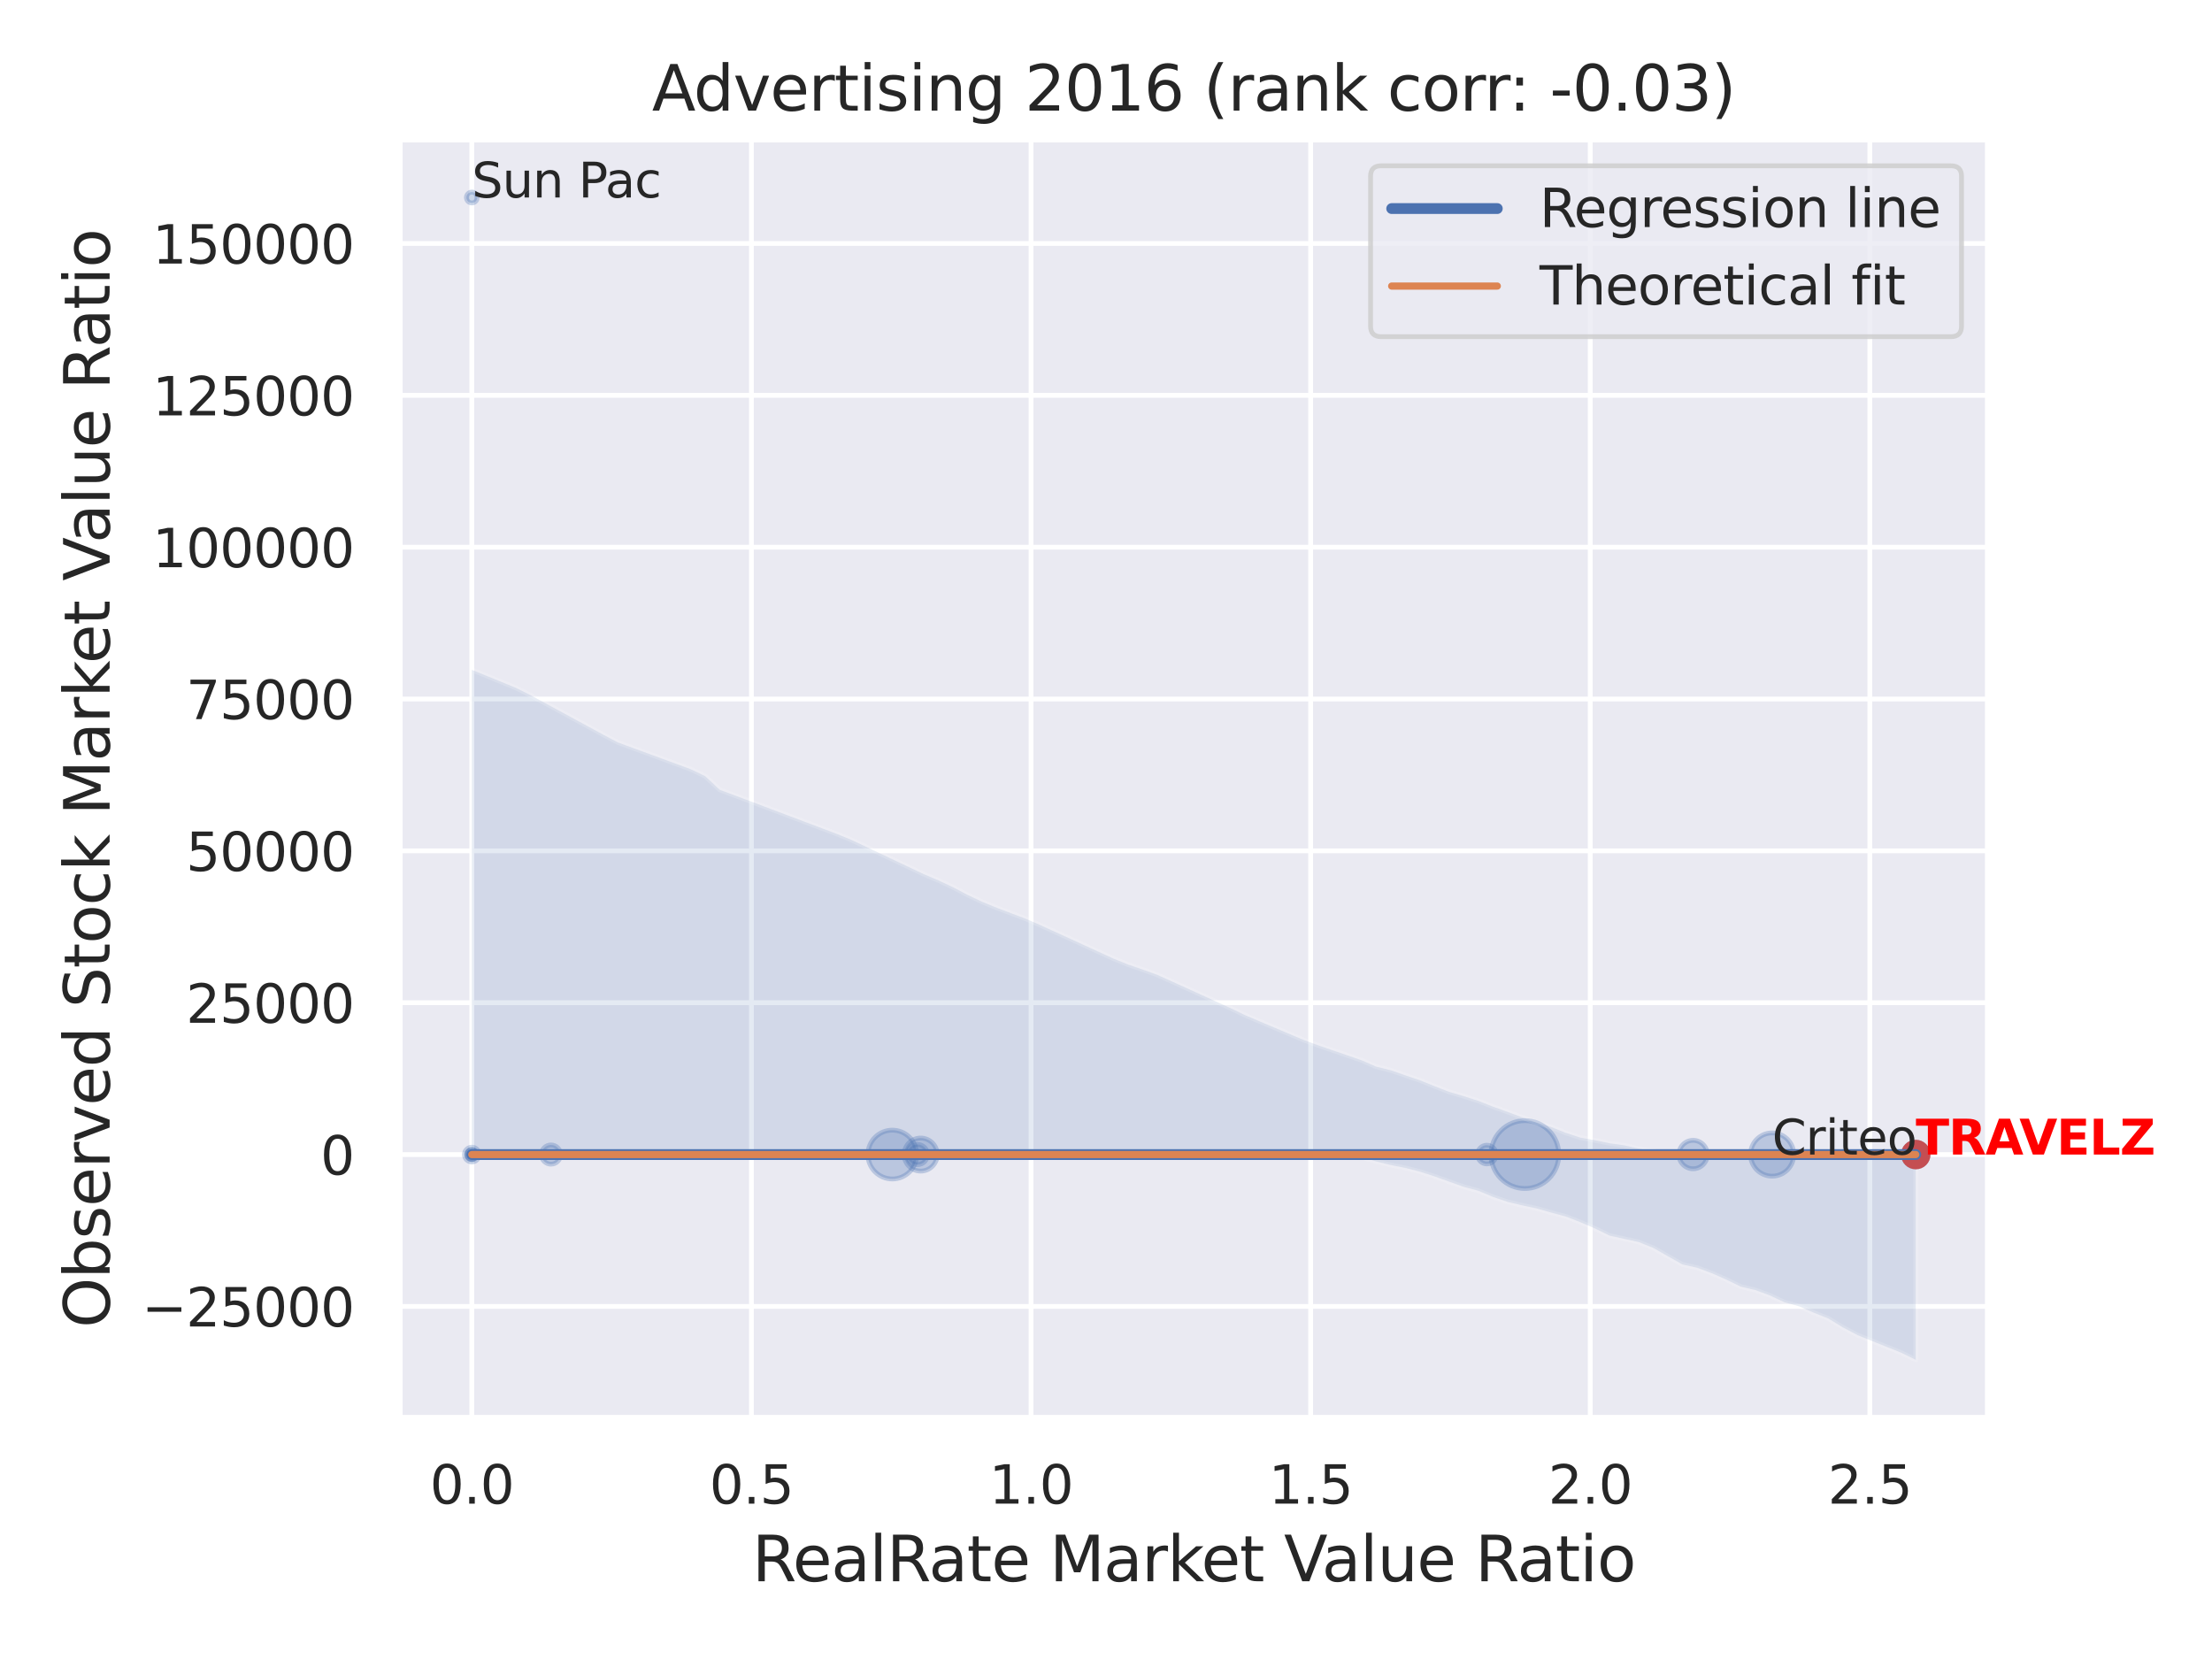 <?xml version="1.0" encoding="utf-8" standalone="no"?>
<!DOCTYPE svg PUBLIC "-//W3C//DTD SVG 1.1//EN"
  "http://www.w3.org/Graphics/SVG/1.1/DTD/svg11.dtd">
<svg xmlns:xlink="http://www.w3.org/1999/xlink" width="460.8pt" height="345.6pt" viewBox="0 0 460.8 345.6" xmlns="http://www.w3.org/2000/svg" version="1.1">
 <defs>
  <style type="text/css">*{stroke-linejoin: round; stroke-linecap: butt}</style>
 </defs>
 <g id="figure_1">
  <g id="patch_1">
   <path d="M 0 345.6 
L 460.8 345.6 
L 460.8 0 
L 0 0 
z
" style="fill: #ffffff"/>
  </g>
  <g id="axes_1">
   <g id="patch_2">
    <path d="M 83.25 295.38 
L 414.123 295.38 
L 414.123 29.04 
L 83.25 29.04 
z
" style="fill: #eaeaf2"/>
   </g>
   <g id="matplotlib.axis_1">
    <g id="xtick_1">
     <g id="line2d_1">
      <path d="M 98.29 295.38 
L 98.29 29.04 
" clip-path="url(#p4f8b3fc725)" style="fill: none; stroke: #ffffff; stroke-linecap: round"/>
     </g>
     <g id="text_1">
      <!-- 0.0 -->
      <g style="fill: #262626" transform="translate(89.543 313.238) scale(0.11 -0.11)">
       <defs>
        <path id="DejaVuSans-30" d="M 2034 4250 
Q 1547 4250 1301 3770 
Q 1056 3291 1056 2328 
Q 1056 1369 1301 889 
Q 1547 409 2034 409 
Q 2525 409 2770 889 
Q 3016 1369 3016 2328 
Q 3016 3291 2770 3770 
Q 2525 4250 2034 4250 
z
M 2034 4750 
Q 2819 4750 3233 4129 
Q 3647 3509 3647 2328 
Q 3647 1150 3233 529 
Q 2819 -91 2034 -91 
Q 1250 -91 836 529 
Q 422 1150 422 2328 
Q 422 3509 836 4129 
Q 1250 4750 2034 4750 
z
" transform="scale(0.016)"/>
        <path id="DejaVuSans-2e" d="M 684 794 
L 1344 794 
L 1344 0 
L 684 0 
L 684 794 
z
" transform="scale(0.016)"/>
       </defs>
       <use xlink:href="#DejaVuSans-30"/>
       <use xlink:href="#DejaVuSans-2e" x="63.623"/>
       <use xlink:href="#DejaVuSans-30" x="95.41"/>
      </g>
     </g>
    </g>
    <g id="xtick_2">
     <g id="line2d_2">
      <path d="M 156.536 295.38 
L 156.536 29.04 
" clip-path="url(#p4f8b3fc725)" style="fill: none; stroke: #ffffff; stroke-linecap: round"/>
     </g>
     <g id="text_2">
      <!-- 0.5 -->
      <g style="fill: #262626" transform="translate(147.789 313.238) scale(0.11 -0.11)">
       <defs>
        <path id="DejaVuSans-35" d="M 691 4666 
L 3169 4666 
L 3169 4134 
L 1269 4134 
L 1269 2991 
Q 1406 3038 1543 3061 
Q 1681 3084 1819 3084 
Q 2600 3084 3056 2656 
Q 3513 2228 3513 1497 
Q 3513 744 3044 326 
Q 2575 -91 1722 -91 
Q 1428 -91 1123 -41 
Q 819 9 494 109 
L 494 744 
Q 775 591 1075 516 
Q 1375 441 1709 441 
Q 2250 441 2565 725 
Q 2881 1009 2881 1497 
Q 2881 1984 2565 2268 
Q 2250 2553 1709 2553 
Q 1456 2553 1204 2497 
Q 953 2441 691 2322 
L 691 4666 
z
" transform="scale(0.016)"/>
       </defs>
       <use xlink:href="#DejaVuSans-30"/>
       <use xlink:href="#DejaVuSans-2e" x="63.623"/>
       <use xlink:href="#DejaVuSans-35" x="95.41"/>
      </g>
     </g>
    </g>
    <g id="xtick_3">
     <g id="line2d_3">
      <path d="M 214.782 295.38 
L 214.782 29.04 
" clip-path="url(#p4f8b3fc725)" style="fill: none; stroke: #ffffff; stroke-linecap: round"/>
     </g>
     <g id="text_3">
      <!-- 1.0 -->
      <g style="fill: #262626" transform="translate(206.035 313.238) scale(0.11 -0.11)">
       <defs>
        <path id="DejaVuSans-31" d="M 794 531 
L 1825 531 
L 1825 4091 
L 703 3866 
L 703 4441 
L 1819 4666 
L 2450 4666 
L 2450 531 
L 3481 531 
L 3481 0 
L 794 0 
L 794 531 
z
" transform="scale(0.016)"/>
       </defs>
       <use xlink:href="#DejaVuSans-31"/>
       <use xlink:href="#DejaVuSans-2e" x="63.623"/>
       <use xlink:href="#DejaVuSans-30" x="95.41"/>
      </g>
     </g>
    </g>
    <g id="xtick_4">
     <g id="line2d_4">
      <path d="M 273.028 295.38 
L 273.028 29.04 
" clip-path="url(#p4f8b3fc725)" style="fill: none; stroke: #ffffff; stroke-linecap: round"/>
     </g>
     <g id="text_4">
      <!-- 1.5 -->
      <g style="fill: #262626" transform="translate(264.281 313.238) scale(0.11 -0.11)">
       <use xlink:href="#DejaVuSans-31"/>
       <use xlink:href="#DejaVuSans-2e" x="63.623"/>
       <use xlink:href="#DejaVuSans-35" x="95.41"/>
      </g>
     </g>
    </g>
    <g id="xtick_5">
     <g id="line2d_5">
      <path d="M 331.273 295.38 
L 331.273 29.04 
" clip-path="url(#p4f8b3fc725)" style="fill: none; stroke: #ffffff; stroke-linecap: round"/>
     </g>
     <g id="text_5">
      <!-- 2.0 -->
      <g style="fill: #262626" transform="translate(322.527 313.238) scale(0.11 -0.11)">
       <defs>
        <path id="DejaVuSans-32" d="M 1228 531 
L 3431 531 
L 3431 0 
L 469 0 
L 469 531 
Q 828 903 1448 1529 
Q 2069 2156 2228 2338 
Q 2531 2678 2651 2914 
Q 2772 3150 2772 3378 
Q 2772 3750 2511 3984 
Q 2250 4219 1831 4219 
Q 1534 4219 1204 4116 
Q 875 4013 500 3803 
L 500 4441 
Q 881 4594 1212 4672 
Q 1544 4750 1819 4750 
Q 2544 4750 2975 4387 
Q 3406 4025 3406 3419 
Q 3406 3131 3298 2873 
Q 3191 2616 2906 2266 
Q 2828 2175 2409 1742 
Q 1991 1309 1228 531 
z
" transform="scale(0.016)"/>
       </defs>
       <use xlink:href="#DejaVuSans-32"/>
       <use xlink:href="#DejaVuSans-2e" x="63.623"/>
       <use xlink:href="#DejaVuSans-30" x="95.41"/>
      </g>
     </g>
    </g>
    <g id="xtick_6">
     <g id="line2d_6">
      <path d="M 389.519 295.38 
L 389.519 29.04 
" clip-path="url(#p4f8b3fc725)" style="fill: none; stroke: #ffffff; stroke-linecap: round"/>
     </g>
     <g id="text_6">
      <!-- 2.5 -->
      <g style="fill: #262626" transform="translate(380.773 313.238) scale(0.11 -0.11)">
       <use xlink:href="#DejaVuSans-32"/>
       <use xlink:href="#DejaVuSans-2e" x="63.623"/>
       <use xlink:href="#DejaVuSans-35" x="95.41"/>
      </g>
     </g>
    </g>
    <g id="text_7">
     <!-- RealRate Market Value Ratio -->
     <g style="fill: #262626" transform="translate(156.7 329.404) scale(0.13 -0.13)">
      <defs>
       <path id="DejaVuSans-52" d="M 2841 2188 
Q 3044 2119 3236 1894 
Q 3428 1669 3622 1275 
L 4263 0 
L 3584 0 
L 2988 1197 
Q 2756 1666 2539 1819 
Q 2322 1972 1947 1972 
L 1259 1972 
L 1259 0 
L 628 0 
L 628 4666 
L 2053 4666 
Q 2853 4666 3247 4331 
Q 3641 3997 3641 3322 
Q 3641 2881 3436 2590 
Q 3231 2300 2841 2188 
z
M 1259 4147 
L 1259 2491 
L 2053 2491 
Q 2509 2491 2742 2702 
Q 2975 2913 2975 3322 
Q 2975 3731 2742 3939 
Q 2509 4147 2053 4147 
L 1259 4147 
z
" transform="scale(0.016)"/>
       <path id="DejaVuSans-65" d="M 3597 1894 
L 3597 1613 
L 953 1613 
Q 991 1019 1311 708 
Q 1631 397 2203 397 
Q 2534 397 2845 478 
Q 3156 559 3463 722 
L 3463 178 
Q 3153 47 2828 -22 
Q 2503 -91 2169 -91 
Q 1331 -91 842 396 
Q 353 884 353 1716 
Q 353 2575 817 3079 
Q 1281 3584 2069 3584 
Q 2775 3584 3186 3129 
Q 3597 2675 3597 1894 
z
M 3022 2063 
Q 3016 2534 2758 2815 
Q 2500 3097 2075 3097 
Q 1594 3097 1305 2825 
Q 1016 2553 972 2059 
L 3022 2063 
z
" transform="scale(0.016)"/>
       <path id="DejaVuSans-61" d="M 2194 1759 
Q 1497 1759 1228 1600 
Q 959 1441 959 1056 
Q 959 750 1161 570 
Q 1363 391 1709 391 
Q 2188 391 2477 730 
Q 2766 1069 2766 1631 
L 2766 1759 
L 2194 1759 
z
M 3341 1997 
L 3341 0 
L 2766 0 
L 2766 531 
Q 2569 213 2275 61 
Q 1981 -91 1556 -91 
Q 1019 -91 701 211 
Q 384 513 384 1019 
Q 384 1609 779 1909 
Q 1175 2209 1959 2209 
L 2766 2209 
L 2766 2266 
Q 2766 2663 2505 2880 
Q 2244 3097 1772 3097 
Q 1472 3097 1187 3025 
Q 903 2953 641 2809 
L 641 3341 
Q 956 3463 1253 3523 
Q 1550 3584 1831 3584 
Q 2591 3584 2966 3190 
Q 3341 2797 3341 1997 
z
" transform="scale(0.016)"/>
       <path id="DejaVuSans-6c" d="M 603 4863 
L 1178 4863 
L 1178 0 
L 603 0 
L 603 4863 
z
" transform="scale(0.016)"/>
       <path id="DejaVuSans-74" d="M 1172 4494 
L 1172 3500 
L 2356 3500 
L 2356 3053 
L 1172 3053 
L 1172 1153 
Q 1172 725 1289 603 
Q 1406 481 1766 481 
L 2356 481 
L 2356 0 
L 1766 0 
Q 1100 0 847 248 
Q 594 497 594 1153 
L 594 3053 
L 172 3053 
L 172 3500 
L 594 3500 
L 594 4494 
L 1172 4494 
z
" transform="scale(0.016)"/>
       <path id="DejaVuSans-20" transform="scale(0.016)"/>
       <path id="DejaVuSans-4d" d="M 628 4666 
L 1569 4666 
L 2759 1491 
L 3956 4666 
L 4897 4666 
L 4897 0 
L 4281 0 
L 4281 4097 
L 3078 897 
L 2444 897 
L 1241 4097 
L 1241 0 
L 628 0 
L 628 4666 
z
" transform="scale(0.016)"/>
       <path id="DejaVuSans-72" d="M 2631 2963 
Q 2534 3019 2420 3045 
Q 2306 3072 2169 3072 
Q 1681 3072 1420 2755 
Q 1159 2438 1159 1844 
L 1159 0 
L 581 0 
L 581 3500 
L 1159 3500 
L 1159 2956 
Q 1341 3275 1631 3429 
Q 1922 3584 2338 3584 
Q 2397 3584 2469 3576 
Q 2541 3569 2628 3553 
L 2631 2963 
z
" transform="scale(0.016)"/>
       <path id="DejaVuSans-6b" d="M 581 4863 
L 1159 4863 
L 1159 1991 
L 2875 3500 
L 3609 3500 
L 1753 1863 
L 3688 0 
L 2938 0 
L 1159 1709 
L 1159 0 
L 581 0 
L 581 4863 
z
" transform="scale(0.016)"/>
       <path id="DejaVuSans-56" d="M 1831 0 
L 50 4666 
L 709 4666 
L 2188 738 
L 3669 4666 
L 4325 4666 
L 2547 0 
L 1831 0 
z
" transform="scale(0.016)"/>
       <path id="DejaVuSans-75" d="M 544 1381 
L 544 3500 
L 1119 3500 
L 1119 1403 
Q 1119 906 1312 657 
Q 1506 409 1894 409 
Q 2359 409 2629 706 
Q 2900 1003 2900 1516 
L 2900 3500 
L 3475 3500 
L 3475 0 
L 2900 0 
L 2900 538 
Q 2691 219 2414 64 
Q 2138 -91 1772 -91 
Q 1169 -91 856 284 
Q 544 659 544 1381 
z
M 1991 3584 
L 1991 3584 
z
" transform="scale(0.016)"/>
       <path id="DejaVuSans-69" d="M 603 3500 
L 1178 3500 
L 1178 0 
L 603 0 
L 603 3500 
z
M 603 4863 
L 1178 4863 
L 1178 4134 
L 603 4134 
L 603 4863 
z
" transform="scale(0.016)"/>
       <path id="DejaVuSans-6f" d="M 1959 3097 
Q 1497 3097 1228 2736 
Q 959 2375 959 1747 
Q 959 1119 1226 758 
Q 1494 397 1959 397 
Q 2419 397 2687 759 
Q 2956 1122 2956 1747 
Q 2956 2369 2687 2733 
Q 2419 3097 1959 3097 
z
M 1959 3584 
Q 2709 3584 3137 3096 
Q 3566 2609 3566 1747 
Q 3566 888 3137 398 
Q 2709 -91 1959 -91 
Q 1206 -91 779 398 
Q 353 888 353 1747 
Q 353 2609 779 3096 
Q 1206 3584 1959 3584 
z
" transform="scale(0.016)"/>
      </defs>
      <use xlink:href="#DejaVuSans-52"/>
      <use xlink:href="#DejaVuSans-65" x="64.982"/>
      <use xlink:href="#DejaVuSans-61" x="126.506"/>
      <use xlink:href="#DejaVuSans-6c" x="187.785"/>
      <use xlink:href="#DejaVuSans-52" x="215.568"/>
      <use xlink:href="#DejaVuSans-61" x="282.801"/>
      <use xlink:href="#DejaVuSans-74" x="344.08"/>
      <use xlink:href="#DejaVuSans-65" x="383.289"/>
      <use xlink:href="#DejaVuSans-20" x="444.812"/>
      <use xlink:href="#DejaVuSans-4d" x="476.6"/>
      <use xlink:href="#DejaVuSans-61" x="562.879"/>
      <use xlink:href="#DejaVuSans-72" x="624.158"/>
      <use xlink:href="#DejaVuSans-6b" x="665.271"/>
      <use xlink:href="#DejaVuSans-65" x="719.557"/>
      <use xlink:href="#DejaVuSans-74" x="781.08"/>
      <use xlink:href="#DejaVuSans-20" x="820.289"/>
      <use xlink:href="#DejaVuSans-56" x="852.076"/>
      <use xlink:href="#DejaVuSans-61" x="912.734"/>
      <use xlink:href="#DejaVuSans-6c" x="974.014"/>
      <use xlink:href="#DejaVuSans-75" x="1001.797"/>
      <use xlink:href="#DejaVuSans-65" x="1065.176"/>
      <use xlink:href="#DejaVuSans-20" x="1126.699"/>
      <use xlink:href="#DejaVuSans-52" x="1158.486"/>
      <use xlink:href="#DejaVuSans-61" x="1225.719"/>
      <use xlink:href="#DejaVuSans-74" x="1286.998"/>
      <use xlink:href="#DejaVuSans-69" x="1326.207"/>
      <use xlink:href="#DejaVuSans-6f" x="1353.99"/>
     </g>
    </g>
   </g>
   <g id="matplotlib.axis_2">
    <g id="ytick_1">
     <g id="line2d_7">
      <path d="M 83.25 272.15 
L 414.123 272.15 
" clip-path="url(#p4f8b3fc725)" style="fill: none; stroke: #ffffff; stroke-linecap: round"/>
     </g>
     <g id="text_8">
      <!-- −25000 -->
      <g style="fill: #262626" transform="translate(29.539 276.329) scale(0.11 -0.11)">
       <defs>
        <path id="DejaVuSans-2212" d="M 678 2272 
L 4684 2272 
L 4684 1741 
L 678 1741 
L 678 2272 
z
" transform="scale(0.016)"/>
       </defs>
       <use xlink:href="#DejaVuSans-2212"/>
       <use xlink:href="#DejaVuSans-32" x="83.789"/>
       <use xlink:href="#DejaVuSans-35" x="147.412"/>
       <use xlink:href="#DejaVuSans-30" x="211.035"/>
       <use xlink:href="#DejaVuSans-30" x="274.658"/>
       <use xlink:href="#DejaVuSans-30" x="338.281"/>
      </g>
     </g>
    </g>
    <g id="ytick_2">
     <g id="line2d_8">
      <path d="M 83.25 240.517 
L 414.123 240.517 
" clip-path="url(#p4f8b3fc725)" style="fill: none; stroke: #ffffff; stroke-linecap: round"/>
     </g>
     <g id="text_9">
      <!-- 0 -->
      <g style="fill: #262626" transform="translate(66.751 244.696) scale(0.11 -0.11)">
       <use xlink:href="#DejaVuSans-30"/>
      </g>
     </g>
    </g>
    <g id="ytick_3">
     <g id="line2d_9">
      <path d="M 83.25 208.884 
L 414.123 208.884 
" clip-path="url(#p4f8b3fc725)" style="fill: none; stroke: #ffffff; stroke-linecap: round"/>
     </g>
     <g id="text_10">
      <!-- 25000 -->
      <g style="fill: #262626" transform="translate(38.756 213.064) scale(0.11 -0.11)">
       <use xlink:href="#DejaVuSans-32"/>
       <use xlink:href="#DejaVuSans-35" x="63.623"/>
       <use xlink:href="#DejaVuSans-30" x="127.246"/>
       <use xlink:href="#DejaVuSans-30" x="190.869"/>
       <use xlink:href="#DejaVuSans-30" x="254.492"/>
      </g>
     </g>
    </g>
    <g id="ytick_4">
     <g id="line2d_10">
      <path d="M 83.25 177.252 
L 414.123 177.252 
" clip-path="url(#p4f8b3fc725)" style="fill: none; stroke: #ffffff; stroke-linecap: round"/>
     </g>
     <g id="text_11">
      <!-- 50000 -->
      <g style="fill: #262626" transform="translate(38.756 181.431) scale(0.11 -0.11)">
       <use xlink:href="#DejaVuSans-35"/>
       <use xlink:href="#DejaVuSans-30" x="63.623"/>
       <use xlink:href="#DejaVuSans-30" x="127.246"/>
       <use xlink:href="#DejaVuSans-30" x="190.869"/>
       <use xlink:href="#DejaVuSans-30" x="254.492"/>
      </g>
     </g>
    </g>
    <g id="ytick_5">
     <g id="line2d_11">
      <path d="M 83.25 145.619 
L 414.123 145.619 
" clip-path="url(#p4f8b3fc725)" style="fill: none; stroke: #ffffff; stroke-linecap: round"/>
     </g>
     <g id="text_12">
      <!-- 75000 -->
      <g style="fill: #262626" transform="translate(38.756 149.798) scale(0.11 -0.11)">
       <defs>
        <path id="DejaVuSans-37" d="M 525 4666 
L 3525 4666 
L 3525 4397 
L 1831 0 
L 1172 0 
L 2766 4134 
L 525 4134 
L 525 4666 
z
" transform="scale(0.016)"/>
       </defs>
       <use xlink:href="#DejaVuSans-37"/>
       <use xlink:href="#DejaVuSans-35" x="63.623"/>
       <use xlink:href="#DejaVuSans-30" x="127.246"/>
       <use xlink:href="#DejaVuSans-30" x="190.869"/>
       <use xlink:href="#DejaVuSans-30" x="254.492"/>
      </g>
     </g>
    </g>
    <g id="ytick_6">
     <g id="line2d_12">
      <path d="M 83.25 113.987 
L 414.123 113.987 
" clip-path="url(#p4f8b3fc725)" style="fill: none; stroke: #ffffff; stroke-linecap: round"/>
     </g>
     <g id="text_13">
      <!-- 100000 -->
      <g style="fill: #262626" transform="translate(31.758 118.166) scale(0.11 -0.11)">
       <use xlink:href="#DejaVuSans-31"/>
       <use xlink:href="#DejaVuSans-30" x="63.623"/>
       <use xlink:href="#DejaVuSans-30" x="127.246"/>
       <use xlink:href="#DejaVuSans-30" x="190.869"/>
       <use xlink:href="#DejaVuSans-30" x="254.492"/>
       <use xlink:href="#DejaVuSans-30" x="318.115"/>
      </g>
     </g>
    </g>
    <g id="ytick_7">
     <g id="line2d_13">
      <path d="M 83.25 82.354 
L 414.123 82.354 
" clip-path="url(#p4f8b3fc725)" style="fill: none; stroke: #ffffff; stroke-linecap: round"/>
     </g>
     <g id="text_14">
      <!-- 125000 -->
      <g style="fill: #262626" transform="translate(31.758 86.533) scale(0.11 -0.11)">
       <use xlink:href="#DejaVuSans-31"/>
       <use xlink:href="#DejaVuSans-32" x="63.623"/>
       <use xlink:href="#DejaVuSans-35" x="127.246"/>
       <use xlink:href="#DejaVuSans-30" x="190.869"/>
       <use xlink:href="#DejaVuSans-30" x="254.492"/>
       <use xlink:href="#DejaVuSans-30" x="318.115"/>
      </g>
     </g>
    </g>
    <g id="ytick_8">
     <g id="line2d_14">
      <path d="M 83.25 50.721 
L 414.123 50.721 
" clip-path="url(#p4f8b3fc725)" style="fill: none; stroke: #ffffff; stroke-linecap: round"/>
     </g>
     <g id="text_15">
      <!-- 150000 -->
      <g style="fill: #262626" transform="translate(31.758 54.901) scale(0.11 -0.11)">
       <use xlink:href="#DejaVuSans-31"/>
       <use xlink:href="#DejaVuSans-35" x="63.623"/>
       <use xlink:href="#DejaVuSans-30" x="127.246"/>
       <use xlink:href="#DejaVuSans-30" x="190.869"/>
       <use xlink:href="#DejaVuSans-30" x="254.492"/>
       <use xlink:href="#DejaVuSans-30" x="318.115"/>
      </g>
     </g>
    </g>
    <g id="text_16">
     <!-- Observed Stock Market Value Ratio -->
     <g style="fill: #262626" transform="translate(22.835 276.612) rotate(-90) scale(0.13 -0.13)">
      <defs>
       <path id="DejaVuSans-4f" d="M 2522 4238 
Q 1834 4238 1429 3725 
Q 1025 3213 1025 2328 
Q 1025 1447 1429 934 
Q 1834 422 2522 422 
Q 3209 422 3611 934 
Q 4013 1447 4013 2328 
Q 4013 3213 3611 3725 
Q 3209 4238 2522 4238 
z
M 2522 4750 
Q 3503 4750 4090 4092 
Q 4678 3434 4678 2328 
Q 4678 1225 4090 567 
Q 3503 -91 2522 -91 
Q 1538 -91 948 565 
Q 359 1222 359 2328 
Q 359 3434 948 4092 
Q 1538 4750 2522 4750 
z
" transform="scale(0.016)"/>
       <path id="DejaVuSans-62" d="M 3116 1747 
Q 3116 2381 2855 2742 
Q 2594 3103 2138 3103 
Q 1681 3103 1420 2742 
Q 1159 2381 1159 1747 
Q 1159 1113 1420 752 
Q 1681 391 2138 391 
Q 2594 391 2855 752 
Q 3116 1113 3116 1747 
z
M 1159 2969 
Q 1341 3281 1617 3432 
Q 1894 3584 2278 3584 
Q 2916 3584 3314 3078 
Q 3713 2572 3713 1747 
Q 3713 922 3314 415 
Q 2916 -91 2278 -91 
Q 1894 -91 1617 61 
Q 1341 213 1159 525 
L 1159 0 
L 581 0 
L 581 4863 
L 1159 4863 
L 1159 2969 
z
" transform="scale(0.016)"/>
       <path id="DejaVuSans-73" d="M 2834 3397 
L 2834 2853 
Q 2591 2978 2328 3040 
Q 2066 3103 1784 3103 
Q 1356 3103 1142 2972 
Q 928 2841 928 2578 
Q 928 2378 1081 2264 
Q 1234 2150 1697 2047 
L 1894 2003 
Q 2506 1872 2764 1633 
Q 3022 1394 3022 966 
Q 3022 478 2636 193 
Q 2250 -91 1575 -91 
Q 1294 -91 989 -36 
Q 684 19 347 128 
L 347 722 
Q 666 556 975 473 
Q 1284 391 1588 391 
Q 1994 391 2212 530 
Q 2431 669 2431 922 
Q 2431 1156 2273 1281 
Q 2116 1406 1581 1522 
L 1381 1569 
Q 847 1681 609 1914 
Q 372 2147 372 2553 
Q 372 3047 722 3315 
Q 1072 3584 1716 3584 
Q 2034 3584 2315 3537 
Q 2597 3491 2834 3397 
z
" transform="scale(0.016)"/>
       <path id="DejaVuSans-76" d="M 191 3500 
L 800 3500 
L 1894 563 
L 2988 3500 
L 3597 3500 
L 2284 0 
L 1503 0 
L 191 3500 
z
" transform="scale(0.016)"/>
       <path id="DejaVuSans-64" d="M 2906 2969 
L 2906 4863 
L 3481 4863 
L 3481 0 
L 2906 0 
L 2906 525 
Q 2725 213 2448 61 
Q 2172 -91 1784 -91 
Q 1150 -91 751 415 
Q 353 922 353 1747 
Q 353 2572 751 3078 
Q 1150 3584 1784 3584 
Q 2172 3584 2448 3432 
Q 2725 3281 2906 2969 
z
M 947 1747 
Q 947 1113 1208 752 
Q 1469 391 1925 391 
Q 2381 391 2643 752 
Q 2906 1113 2906 1747 
Q 2906 2381 2643 2742 
Q 2381 3103 1925 3103 
Q 1469 3103 1208 2742 
Q 947 2381 947 1747 
z
" transform="scale(0.016)"/>
       <path id="DejaVuSans-53" d="M 3425 4513 
L 3425 3897 
Q 3066 4069 2747 4153 
Q 2428 4238 2131 4238 
Q 1616 4238 1336 4038 
Q 1056 3838 1056 3469 
Q 1056 3159 1242 3001 
Q 1428 2844 1947 2747 
L 2328 2669 
Q 3034 2534 3370 2195 
Q 3706 1856 3706 1288 
Q 3706 609 3251 259 
Q 2797 -91 1919 -91 
Q 1588 -91 1214 -16 
Q 841 59 441 206 
L 441 856 
Q 825 641 1194 531 
Q 1563 422 1919 422 
Q 2459 422 2753 634 
Q 3047 847 3047 1241 
Q 3047 1584 2836 1778 
Q 2625 1972 2144 2069 
L 1759 2144 
Q 1053 2284 737 2584 
Q 422 2884 422 3419 
Q 422 4038 858 4394 
Q 1294 4750 2059 4750 
Q 2388 4750 2728 4690 
Q 3069 4631 3425 4513 
z
" transform="scale(0.016)"/>
       <path id="DejaVuSans-63" d="M 3122 3366 
L 3122 2828 
Q 2878 2963 2633 3030 
Q 2388 3097 2138 3097 
Q 1578 3097 1268 2742 
Q 959 2388 959 1747 
Q 959 1106 1268 751 
Q 1578 397 2138 397 
Q 2388 397 2633 464 
Q 2878 531 3122 666 
L 3122 134 
Q 2881 22 2623 -34 
Q 2366 -91 2075 -91 
Q 1284 -91 818 406 
Q 353 903 353 1747 
Q 353 2603 823 3093 
Q 1294 3584 2113 3584 
Q 2378 3584 2631 3529 
Q 2884 3475 3122 3366 
z
" transform="scale(0.016)"/>
      </defs>
      <use xlink:href="#DejaVuSans-4f"/>
      <use xlink:href="#DejaVuSans-62" x="78.711"/>
      <use xlink:href="#DejaVuSans-73" x="142.188"/>
      <use xlink:href="#DejaVuSans-65" x="194.287"/>
      <use xlink:href="#DejaVuSans-72" x="255.811"/>
      <use xlink:href="#DejaVuSans-76" x="296.924"/>
      <use xlink:href="#DejaVuSans-65" x="356.104"/>
      <use xlink:href="#DejaVuSans-64" x="417.627"/>
      <use xlink:href="#DejaVuSans-20" x="481.104"/>
      <use xlink:href="#DejaVuSans-53" x="512.891"/>
      <use xlink:href="#DejaVuSans-74" x="576.367"/>
      <use xlink:href="#DejaVuSans-6f" x="615.576"/>
      <use xlink:href="#DejaVuSans-63" x="676.758"/>
      <use xlink:href="#DejaVuSans-6b" x="731.738"/>
      <use xlink:href="#DejaVuSans-20" x="789.648"/>
      <use xlink:href="#DejaVuSans-4d" x="821.436"/>
      <use xlink:href="#DejaVuSans-61" x="907.715"/>
      <use xlink:href="#DejaVuSans-72" x="968.994"/>
      <use xlink:href="#DejaVuSans-6b" x="1010.107"/>
      <use xlink:href="#DejaVuSans-65" x="1064.393"/>
      <use xlink:href="#DejaVuSans-74" x="1125.916"/>
      <use xlink:href="#DejaVuSans-20" x="1165.125"/>
      <use xlink:href="#DejaVuSans-56" x="1196.912"/>
      <use xlink:href="#DejaVuSans-61" x="1257.57"/>
      <use xlink:href="#DejaVuSans-6c" x="1318.85"/>
      <use xlink:href="#DejaVuSans-75" x="1346.633"/>
      <use xlink:href="#DejaVuSans-65" x="1410.012"/>
      <use xlink:href="#DejaVuSans-20" x="1471.535"/>
      <use xlink:href="#DejaVuSans-52" x="1503.322"/>
      <use xlink:href="#DejaVuSans-61" x="1570.555"/>
      <use xlink:href="#DejaVuSans-74" x="1631.834"/>
      <use xlink:href="#DejaVuSans-69" x="1671.043"/>
      <use xlink:href="#DejaVuSans-6f" x="1698.826"/>
     </g>
    </g>
   </g>
   <g id="PathCollection_1">
    <path d="M 317.667 247.587 
C 319.542 247.587 321.341 246.842 322.667 245.516 
C 323.993 244.19 324.738 242.391 324.738 240.516 
C 324.738 238.64 323.993 236.842 322.667 235.516 
C 321.341 234.19 319.542 233.445 317.667 233.445 
C 315.791 233.445 313.993 234.19 312.667 235.516 
C 311.341 236.842 310.596 238.64 310.596 240.516 
C 310.596 242.391 311.341 244.19 312.667 245.516 
C 313.993 246.842 315.791 247.587 317.667 247.587 
z
" clip-path="url(#p4f8b3fc725)" style="fill: #4c72b0; fill-opacity: 0.3; stroke: #4c72b0; stroke-opacity: 0.3"/>
    <path d="M 309.744 242.464 
C 310.261 242.464 310.757 242.259 311.123 241.894 
C 311.488 241.528 311.693 241.032 311.693 240.515 
C 311.693 239.998 311.488 239.503 311.123 239.137 
C 310.757 238.772 310.261 238.566 309.744 238.566 
C 309.227 238.566 308.732 238.772 308.366 239.137 
C 308.001 239.503 307.795 239.998 307.795 240.515 
C 307.795 241.032 308.001 241.528 308.366 241.894 
C 308.732 242.259 309.227 242.464 309.744 242.464 
z
" clip-path="url(#p4f8b3fc725)" style="fill: #4c72b0; fill-opacity: 0.3; stroke: #4c72b0; stroke-opacity: 0.3"/>
    <path d="M 98.293 241.584 
C 98.576 241.584 98.848 241.472 99.048 241.272 
C 99.248 241.072 99.361 240.8 99.361 240.517 
C 99.361 240.234 99.248 239.962 99.048 239.762 
C 98.848 239.562 98.576 239.449 98.293 239.449 
C 98.01 239.449 97.739 239.562 97.538 239.762 
C 97.338 239.962 97.226 240.234 97.226 240.517 
C 97.226 240.8 97.338 241.072 97.538 241.272 
C 97.739 241.472 98.01 241.584 98.293 241.584 
z
" clip-path="url(#p4f8b3fc725)" style="fill: #4c72b0; fill-opacity: 0.3; stroke: #4c72b0; stroke-opacity: 0.3"/>
    <path d="M 98.29 242.051 
C 98.697 242.051 99.088 241.89 99.376 241.602 
C 99.664 241.314 99.825 240.923 99.825 240.516 
C 99.825 240.108 99.664 239.718 99.376 239.43 
C 99.088 239.142 98.697 238.98 98.29 238.98 
C 97.882 238.98 97.492 239.142 97.204 239.43 
C 96.916 239.718 96.754 240.108 96.754 240.516 
C 96.754 240.923 96.916 241.314 97.204 241.602 
C 97.492 241.89 97.882 242.051 98.29 242.051 
z
" clip-path="url(#p4f8b3fc725)" style="fill: #4c72b0; fill-opacity: 0.3; stroke: #4c72b0; stroke-opacity: 0.3"/>
    <path d="M 399.083 243.09 
C 399.767 243.09 400.422 242.819 400.905 242.335 
C 401.389 241.852 401.66 241.196 401.66 240.513 
C 401.66 239.829 401.389 239.174 400.905 238.69 
C 400.422 238.207 399.767 237.936 399.083 237.936 
C 398.4 237.936 397.744 238.207 397.261 238.69 
C 396.777 239.174 396.506 239.829 396.506 240.513 
C 396.506 241.196 396.777 241.852 397.261 242.335 
C 397.744 242.819 398.4 243.09 399.083 243.09 
z
" clip-path="url(#p4f8b3fc725)" style="fill: #4c72b0; fill-opacity: 0.3; stroke: #4c72b0; stroke-opacity: 0.3"/>
    <path d="M 98.291 42.277 
C 98.591 42.277 98.878 42.158 99.09 41.946 
C 99.302 41.734 99.421 41.446 99.421 41.146 
C 99.421 40.847 99.302 40.559 99.09 40.347 
C 98.878 40.135 98.591 40.016 98.291 40.016 
C 97.991 40.016 97.704 40.135 97.492 40.347 
C 97.28 40.559 97.16 40.847 97.16 41.146 
C 97.16 41.446 97.28 41.734 97.492 41.946 
C 97.704 42.158 97.991 42.277 98.291 42.277 
z
" clip-path="url(#p4f8b3fc725)" style="fill: #4c72b0; fill-opacity: 0.3; stroke: #4c72b0; stroke-opacity: 0.3"/>
    <path d="M 191.798 243.957 
C 192.711 243.957 193.586 243.594 194.231 242.949 
C 194.877 242.304 195.239 241.429 195.239 240.516 
C 195.239 239.604 194.877 238.728 194.231 238.083 
C 193.586 237.438 192.711 237.075 191.798 237.075 
C 190.886 237.075 190.011 237.438 189.365 238.083 
C 188.72 238.728 188.357 239.604 188.357 240.516 
C 188.357 241.429 188.72 242.304 189.365 242.949 
C 190.011 243.594 190.886 243.957 191.798 243.957 
z
" clip-path="url(#p4f8b3fc725)" style="fill: #4c72b0; fill-opacity: 0.3; stroke: #4c72b0; stroke-opacity: 0.3"/>
    <path d="M 352.704 243.477 
C 353.489 243.477 354.242 243.165 354.798 242.609 
C 355.353 242.054 355.665 241.301 355.665 240.516 
C 355.665 239.731 355.353 238.977 354.798 238.422 
C 354.242 237.867 353.489 237.555 352.704 237.555 
C 351.919 237.555 351.166 237.867 350.61 238.422 
C 350.055 238.977 349.743 239.731 349.743 240.516 
C 349.743 241.301 350.055 242.054 350.61 242.609 
C 351.166 243.165 351.919 243.477 352.704 243.477 
z
" clip-path="url(#p4f8b3fc725)" style="fill: #4c72b0; fill-opacity: 0.3; stroke: #4c72b0; stroke-opacity: 0.3"/>
    <path d="M 185.888 245.601 
C 187.236 245.601 188.53 245.065 189.483 244.111 
C 190.437 243.158 190.973 241.864 190.973 240.516 
C 190.973 239.167 190.437 237.873 189.483 236.92 
C 188.53 235.966 187.236 235.431 185.888 235.431 
C 184.539 235.431 183.246 235.966 182.292 236.92 
C 181.339 237.873 180.803 239.167 180.803 240.516 
C 180.803 241.864 181.339 243.158 182.292 244.111 
C 183.246 245.065 184.539 245.601 185.888 245.601 
z
" clip-path="url(#p4f8b3fc725)" style="fill: #4c72b0; fill-opacity: 0.3; stroke: #4c72b0; stroke-opacity: 0.3"/>
    <path d="M 114.778 242.515 
C 115.309 242.515 115.818 242.304 116.193 241.929 
C 116.568 241.554 116.779 241.045 116.779 240.515 
C 116.779 239.984 116.568 239.475 116.193 239.1 
C 115.818 238.725 115.309 238.514 114.778 238.514 
C 114.248 238.514 113.739 238.725 113.363 239.1 
C 112.988 239.475 112.778 239.984 112.778 240.515 
C 112.778 241.045 112.988 241.554 113.363 241.929 
C 113.739 242.304 114.248 242.515 114.778 242.515 
z
" clip-path="url(#p4f8b3fc725)" style="fill: #4c72b0; fill-opacity: 0.3; stroke: #4c72b0; stroke-opacity: 0.3"/>
    <path d="M 191.119 242.614 
C 191.676 242.614 192.21 242.393 192.604 241.999 
C 192.998 241.605 193.219 241.071 193.219 240.514 
C 193.219 239.958 192.998 239.423 192.604 239.03 
C 192.21 238.636 191.676 238.415 191.119 238.415 
C 190.563 238.415 190.028 238.636 189.635 239.03 
C 189.241 239.423 189.02 239.958 189.02 240.514 
C 189.02 241.071 189.241 241.605 189.635 241.999 
C 190.028 242.393 190.563 242.614 191.119 242.614 
z
" clip-path="url(#p4f8b3fc725)" style="fill: #4c72b0; fill-opacity: 0.3; stroke: #4c72b0; stroke-opacity: 0.3"/>
    <path d="M 98.29 241.463 
C 98.545 241.463 98.789 241.362 98.97 241.181 
C 99.15 241.001 99.251 240.756 99.251 240.501 
C 99.251 240.246 99.15 240.002 98.97 239.821 
C 98.789 239.641 98.545 239.54 98.29 239.54 
C 98.035 239.54 97.79 239.641 97.61 239.821 
C 97.429 240.002 97.328 240.246 97.328 240.501 
C 97.328 240.756 97.429 241.001 97.61 241.181 
C 97.79 241.362 98.035 241.463 98.29 241.463 
z
" clip-path="url(#p4f8b3fc725)" style="fill: #4c72b0; fill-opacity: 0.3; stroke: #4c72b0; stroke-opacity: 0.3"/>
    <path d="M 369.168 245.019 
C 370.363 245.019 371.509 244.544 372.353 243.699 
C 373.198 242.854 373.673 241.708 373.673 240.513 
C 373.673 239.319 373.198 238.173 372.353 237.328 
C 371.509 236.483 370.363 236.008 369.168 236.008 
C 367.973 236.008 366.827 236.483 365.982 237.328 
C 365.137 238.173 364.663 239.319 364.663 240.513 
C 364.663 241.708 365.137 242.854 365.982 243.699 
C 366.827 244.544 367.973 245.019 369.168 245.019 
z
" clip-path="url(#p4f8b3fc725)" style="fill: #4c72b0; fill-opacity: 0.3; stroke: #4c72b0; stroke-opacity: 0.3"/>
   </g>
   <g id="PolyCollection_1">
    <defs>
     <path id="mb3776df7b7" d="M 98.29 -206.057 
L 98.29 -105.084 
L 101.328 -105.084 
L 104.366 -105.084 
L 107.405 -105.084 
L 110.443 -105.084 
L 113.481 -105.084 
L 116.52 -105.084 
L 119.558 -105.084 
L 122.596 -105.084 
L 125.635 -105.084 
L 128.673 -105.084 
L 131.711 -105.084 
L 134.749 -105.084 
L 137.788 -105.084 
L 140.826 -105.084 
L 143.864 -105.084 
L 146.903 -105.084 
L 149.941 -105.084 
L 152.979 -105.084 
L 156.018 -105.084 
L 159.056 -105.084 
L 162.094 -105.084 
L 165.133 -105.084 
L 168.171 -105.084 
L 171.209 -105.084 
L 174.248 -105.084 
L 177.286 -105.084 
L 180.324 -105.084 
L 183.363 -105.084 
L 186.401 -105.084 
L 189.439 -105.084 
L 192.477 -105.084 
L 195.516 -105.084 
L 198.554 -105.084 
L 201.592 -105.084 
L 204.631 -105.084 
L 207.669 -105.084 
L 210.707 -105.084 
L 213.746 -105.084 
L 216.784 -105.084 
L 219.822 -105.084 
L 222.861 -105.084 
L 225.899 -105.084 
L 228.937 -105.084 
L 231.976 -105.084 
L 235.014 -105.084 
L 238.052 -105.084 
L 241.091 -105.084 
L 244.129 -105.084 
L 247.167 -105.084 
L 250.206 -105.084 
L 253.244 -105.084 
L 256.282 -105.084 
L 259.32 -105.084 
L 262.359 -105.084 
L 265.397 -105.084 
L 268.435 -105.084 
L 271.474 -105.084 
L 274.512 -105.084 
L 277.55 -105.084 
L 280.589 -105.042 
L 283.627 -104.571 
L 286.665 -103.655 
L 289.704 -102.907 
L 292.742 -102.304 
L 295.78 -101.529 
L 298.819 -100.543 
L 301.857 -99.454 
L 304.895 -98.368 
L 307.934 -97.55 
L 310.972 -96.285 
L 314.01 -95.241 
L 317.048 -94.512 
L 320.087 -93.868 
L 323.125 -93.001 
L 326.163 -92.19 
L 329.202 -91.005 
L 332.24 -89.702 
L 335.278 -88.204 
L 338.317 -87.536 
L 341.355 -86.868 
L 344.393 -85.642 
L 347.432 -83.917 
L 350.47 -82.193 
L 353.508 -81.518 
L 356.547 -80.391 
L 359.585 -79.055 
L 362.623 -77.57 
L 365.662 -76.856 
L 368.7 -75.742 
L 371.738 -74.311 
L 374.777 -73.476 
L 377.815 -72.152 
L 380.853 -70.946 
L 383.891 -69.088 
L 386.93 -67.48 
L 389.968 -66.255 
L 393.006 -65.033 
L 396.045 -63.81 
L 399.083 -62.326 
L 399.083 -105.087 
L 399.083 -105.087 
L 396.045 -105.087 
L 393.006 -105.087 
L 389.968 -105.087 
L 386.93 -105.087 
L 383.891 -105.087 
L 380.853 -105.087 
L 377.815 -105.087 
L 374.777 -105.087 
L 371.738 -105.087 
L 368.7 -105.087 
L 365.662 -105.087 
L 362.623 -105.087 
L 359.585 -105.087 
L 356.547 -105.087 
L 353.508 -105.087 
L 350.47 -105.087 
L 347.432 -105.235 
L 344.393 -105.8 
L 341.355 -106.315 
L 338.317 -107.008 
L 335.278 -107.439 
L 332.24 -108.067 
L 329.202 -108.612 
L 326.163 -109.609 
L 323.125 -110.825 
L 320.087 -111.746 
L 317.048 -112.856 
L 314.01 -113.984 
L 310.972 -115.083 
L 307.934 -116.272 
L 304.895 -117.252 
L 301.857 -118.151 
L 298.819 -119.336 
L 295.78 -120.561 
L 292.742 -121.593 
L 289.704 -122.645 
L 286.665 -123.402 
L 283.627 -124.731 
L 280.589 -125.779 
L 277.55 -126.822 
L 274.512 -127.865 
L 271.474 -128.998 
L 268.435 -130.283 
L 265.397 -131.568 
L 262.359 -132.851 
L 259.32 -134.142 
L 256.282 -135.612 
L 253.244 -136.997 
L 250.206 -138.382 
L 247.167 -139.767 
L 244.129 -141.144 
L 241.091 -142.516 
L 238.052 -143.622 
L 235.014 -144.663 
L 231.976 -145.894 
L 228.937 -147.288 
L 225.899 -148.682 
L 222.861 -150.074 
L 219.822 -151.463 
L 216.784 -152.851 
L 213.746 -154.175 
L 210.707 -155.326 
L 207.669 -156.477 
L 204.631 -157.722 
L 201.592 -159.16 
L 198.554 -160.763 
L 195.516 -162.187 
L 192.477 -163.476 
L 189.439 -164.919 
L 186.401 -166.358 
L 183.363 -167.798 
L 180.324 -169.237 
L 177.286 -170.671 
L 174.248 -171.912 
L 171.209 -173.058 
L 168.171 -174.204 
L 165.133 -175.35 
L 162.094 -176.496 
L 159.056 -177.642 
L 156.018 -178.788 
L 152.979 -179.93 
L 149.941 -181.068 
L 146.903 -183.911 
L 143.864 -185.369 
L 140.826 -186.485 
L 137.788 -187.602 
L 134.749 -188.718 
L 131.711 -189.834 
L 128.673 -190.951 
L 125.635 -192.567 
L 122.596 -194.219 
L 119.558 -195.871 
L 116.52 -197.519 
L 113.481 -199.168 
L 110.443 -200.816 
L 107.405 -202.336 
L 104.366 -203.578 
L 101.328 -204.82 
L 98.29 -206.057 
z
" style="stroke: #ffffff; stroke-opacity: 0.15"/>
    </defs>
    <g clip-path="url(#p4f8b3fc725)">
     <use xlink:href="#mb3776df7b7" x="0" y="345.6" style="fill: #4c72b0; fill-opacity: 0.15; stroke: #ffffff; stroke-opacity: 0.15"/>
    </g>
   </g>
   <g id="PathCollection_2">
    <defs>
     <path id="ma0377b183f" d="M 0 2.577 
C 0.684 2.577 1.339 2.306 1.822 1.822 
C 2.306 1.339 2.577 0.684 2.577 0 
C 2.577 -0.684 2.306 -1.339 1.822 -1.822 
C 1.339 -2.306 0.684 -2.577 0 -2.577 
C -0.684 -2.577 -1.339 -2.306 -1.822 -1.822 
C -2.306 -1.339 -2.577 -0.684 -2.577 0 
C -2.577 0.684 -2.306 1.339 -1.822 1.822 
C -1.339 2.306 -0.684 2.577 0 2.577 
z
" style="stroke: #c44e52"/>
    </defs>
    <g clip-path="url(#p4f8b3fc725)">
     <use xlink:href="#ma0377b183f" x="399.083" y="240.513" style="fill: #c44e52; stroke: #c44e52"/>
    </g>
   </g>
   <g id="line2d_15">
    <path d="M 98.29 240.515 
L 101.328 240.515 
L 104.366 240.515 
L 107.405 240.515 
L 110.443 240.515 
L 113.481 240.515 
L 116.52 240.515 
L 119.558 240.515 
L 122.596 240.515 
L 125.635 240.515 
L 128.673 240.515 
L 131.711 240.515 
L 134.749 240.515 
L 137.788 240.515 
L 140.826 240.515 
L 143.864 240.515 
L 146.903 240.515 
L 149.941 240.515 
L 152.979 240.515 
L 156.018 240.515 
L 159.056 240.515 
L 162.094 240.515 
L 165.133 240.515 
L 168.171 240.515 
L 171.209 240.515 
L 174.248 240.515 
L 177.286 240.515 
L 180.324 240.515 
L 183.363 240.515 
L 186.401 240.515 
L 189.439 240.515 
L 192.477 240.515 
L 195.516 240.515 
L 198.554 240.515 
L 201.592 240.515 
L 204.631 240.515 
L 207.669 240.515 
L 210.707 240.515 
L 213.746 240.515 
L 216.784 240.515 
L 219.822 240.515 
L 222.861 240.515 
L 225.899 240.515 
L 228.937 240.515 
L 231.976 240.515 
L 235.014 240.515 
L 238.052 240.515 
L 241.091 240.515 
L 244.129 240.515 
L 247.167 240.515 
L 250.206 240.515 
L 253.244 240.515 
L 256.282 240.515 
L 259.32 240.515 
L 262.359 240.515 
L 265.397 240.515 
L 268.435 240.515 
L 271.474 240.515 
L 274.512 240.515 
L 277.55 240.515 
L 280.589 240.515 
L 283.627 240.515 
L 286.665 240.515 
L 289.704 240.515 
L 292.742 240.515 
L 295.78 240.515 
L 298.819 240.515 
L 301.857 240.515 
L 304.895 240.515 
L 307.934 240.515 
L 310.972 240.515 
L 314.01 240.515 
L 317.048 240.515 
L 320.087 240.515 
L 323.125 240.515 
L 326.163 240.515 
L 329.202 240.515 
L 332.24 240.515 
L 335.278 240.515 
L 338.317 240.515 
L 341.355 240.515 
L 344.393 240.515 
L 347.432 240.515 
L 350.47 240.515 
L 353.508 240.515 
L 356.547 240.515 
L 359.585 240.515 
L 362.623 240.515 
L 365.662 240.515 
L 368.7 240.515 
L 371.738 240.515 
L 374.777 240.515 
L 377.815 240.515 
L 380.853 240.515 
L 383.891 240.515 
L 386.93 240.515 
L 389.968 240.515 
L 393.006 240.515 
L 396.045 240.515 
L 399.083 240.515 
" clip-path="url(#p4f8b3fc725)" style="fill: none; stroke: #4c72b0; stroke-width: 2.25; stroke-linecap: round"/>
   </g>
   <g id="line2d_16">
    <path d="M 317.667 240.515 
L 309.744 240.515 
L 98.293 240.517 
L 98.29 240.517 
L 399.083 240.514 
L 98.291 240.517 
L 191.798 240.516 
L 352.704 240.514 
L 185.888 240.516 
L 114.778 240.517 
L 191.119 240.516 
L 98.29 240.517 
L 369.168 240.514 
" clip-path="url(#p4f8b3fc725)" style="fill: none; stroke: #dd8452; stroke-width: 1.5; stroke-linecap: round"/>
   </g>
   <g id="patch_3">
    <path d="M 83.25 295.38 
L 83.25 29.04 
" style="fill: none; stroke: #ffffff; stroke-width: 1.25; stroke-linejoin: miter; stroke-linecap: square"/>
   </g>
   <g id="patch_4">
    <path d="M 414.123 295.38 
L 414.123 29.04 
" style="fill: none; stroke: #ffffff; stroke-width: 1.25; stroke-linejoin: miter; stroke-linecap: square"/>
   </g>
   <g id="patch_5">
    <path d="M 83.25 295.38 
L 414.123 295.38 
" style="fill: none; stroke: #ffffff; stroke-width: 1.25; stroke-linejoin: miter; stroke-linecap: square"/>
   </g>
   <g id="patch_6">
    <path d="M 83.25 29.04 
L 414.123 29.04 
" style="fill: none; stroke: #ffffff; stroke-width: 1.25; stroke-linejoin: miter; stroke-linecap: square"/>
   </g>
   <g id="text_17">
    <!-- TRAVELZ -->
    <g style="fill: #ff0000" transform="translate(399.083 240.513) scale(0.1 -0.1)">
     <defs>
      <path id="DejaVuSans-Bold-54" d="M 31 4666 
L 4331 4666 
L 4331 3756 
L 2784 3756 
L 2784 0 
L 1581 0 
L 1581 3756 
L 31 3756 
L 31 4666 
z
" transform="scale(0.016)"/>
      <path id="DejaVuSans-Bold-52" d="M 2297 2597 
Q 2675 2597 2839 2737 
Q 3003 2878 3003 3200 
Q 3003 3519 2839 3656 
Q 2675 3794 2297 3794 
L 1791 3794 
L 1791 2597 
L 2297 2597 
z
M 1791 1766 
L 1791 0 
L 588 0 
L 588 4666 
L 2425 4666 
Q 3347 4666 3776 4356 
Q 4206 4047 4206 3378 
Q 4206 2916 3982 2619 
Q 3759 2322 3309 2181 
Q 3556 2125 3751 1926 
Q 3947 1728 4147 1325 
L 4800 0 
L 3519 0 
L 2950 1159 
Q 2778 1509 2601 1637 
Q 2425 1766 2131 1766 
L 1791 1766 
z
" transform="scale(0.016)"/>
      <path id="DejaVuSans-Bold-41" d="M 3419 850 
L 1538 850 
L 1241 0 
L 31 0 
L 1759 4666 
L 3194 4666 
L 4922 0 
L 3713 0 
L 3419 850 
z
M 1838 1716 
L 3116 1716 
L 2478 3572 
L 1838 1716 
z
" transform="scale(0.016)"/>
      <path id="DejaVuSans-Bold-56" d="M 31 4666 
L 1241 4666 
L 2478 1222 
L 3713 4666 
L 4922 4666 
L 3194 0 
L 1759 0 
L 31 4666 
z
" transform="scale(0.016)"/>
      <path id="DejaVuSans-Bold-45" d="M 588 4666 
L 3834 4666 
L 3834 3756 
L 1791 3756 
L 1791 2888 
L 3713 2888 
L 3713 1978 
L 1791 1978 
L 1791 909 
L 3903 909 
L 3903 0 
L 588 0 
L 588 4666 
z
" transform="scale(0.016)"/>
      <path id="DejaVuSans-Bold-4c" d="M 588 4666 
L 1791 4666 
L 1791 909 
L 3903 909 
L 3903 0 
L 588 0 
L 588 4666 
z
" transform="scale(0.016)"/>
      <path id="DejaVuSans-Bold-5a" d="M 359 4666 
L 4281 4666 
L 4281 3938 
L 1778 909 
L 4353 909 
L 4353 0 
L 288 0 
L 288 728 
L 2791 3756 
L 359 3756 
L 359 4666 
z
" transform="scale(0.016)"/>
     </defs>
     <use xlink:href="#DejaVuSans-Bold-54"/>
     <use xlink:href="#DejaVuSans-Bold-52" x="68.213"/>
     <use xlink:href="#DejaVuSans-Bold-41" x="145.215"/>
     <use xlink:href="#DejaVuSans-Bold-56" x="215.857"/>
     <use xlink:href="#DejaVuSans-Bold-45" x="293.25"/>
     <use xlink:href="#DejaVuSans-Bold-4c" x="361.561"/>
     <use xlink:href="#DejaVuSans-Bold-5a" x="425.281"/>
    </g>
   </g>
   <g id="text_18">
    <!-- Sun Pac -->
    <g style="fill: #262626" transform="translate(98.291 41.146) scale(0.1 -0.1)">
     <defs>
      <path id="DejaVuSans-6e" d="M 3513 2113 
L 3513 0 
L 2938 0 
L 2938 2094 
Q 2938 2591 2744 2837 
Q 2550 3084 2163 3084 
Q 1697 3084 1428 2787 
Q 1159 2491 1159 1978 
L 1159 0 
L 581 0 
L 581 3500 
L 1159 3500 
L 1159 2956 
Q 1366 3272 1645 3428 
Q 1925 3584 2291 3584 
Q 2894 3584 3203 3211 
Q 3513 2838 3513 2113 
z
" transform="scale(0.016)"/>
      <path id="DejaVuSans-50" d="M 1259 4147 
L 1259 2394 
L 2053 2394 
Q 2494 2394 2734 2622 
Q 2975 2850 2975 3272 
Q 2975 3691 2734 3919 
Q 2494 4147 2053 4147 
L 1259 4147 
z
M 628 4666 
L 2053 4666 
Q 2838 4666 3239 4311 
Q 3641 3956 3641 3272 
Q 3641 2581 3239 2228 
Q 2838 1875 2053 1875 
L 1259 1875 
L 1259 0 
L 628 0 
L 628 4666 
z
" transform="scale(0.016)"/>
     </defs>
     <use xlink:href="#DejaVuSans-53"/>
     <use xlink:href="#DejaVuSans-75" x="63.477"/>
     <use xlink:href="#DejaVuSans-6e" x="126.855"/>
     <use xlink:href="#DejaVuSans-20" x="190.234"/>
     <use xlink:href="#DejaVuSans-50" x="222.021"/>
     <use xlink:href="#DejaVuSans-61" x="277.824"/>
     <use xlink:href="#DejaVuSans-63" x="339.104"/>
    </g>
   </g>
   <g id="text_19">
    <!-- Criteo  -->
    <g style="fill: #262626" transform="translate(369.168 240.513) scale(0.1 -0.1)">
     <defs>
      <path id="DejaVuSans-43" d="M 4122 4306 
L 4122 3641 
Q 3803 3938 3442 4084 
Q 3081 4231 2675 4231 
Q 1875 4231 1450 3742 
Q 1025 3253 1025 2328 
Q 1025 1406 1450 917 
Q 1875 428 2675 428 
Q 3081 428 3442 575 
Q 3803 722 4122 1019 
L 4122 359 
Q 3791 134 3420 21 
Q 3050 -91 2638 -91 
Q 1578 -91 968 557 
Q 359 1206 359 2328 
Q 359 3453 968 4101 
Q 1578 4750 2638 4750 
Q 3056 4750 3426 4639 
Q 3797 4528 4122 4306 
z
" transform="scale(0.016)"/>
     </defs>
     <use xlink:href="#DejaVuSans-43"/>
     <use xlink:href="#DejaVuSans-72" x="69.824"/>
     <use xlink:href="#DejaVuSans-69" x="110.938"/>
     <use xlink:href="#DejaVuSans-74" x="138.721"/>
     <use xlink:href="#DejaVuSans-65" x="177.93"/>
     <use xlink:href="#DejaVuSans-6f" x="239.453"/>
     <use xlink:href="#DejaVuSans-20" x="300.635"/>
    </g>
   </g>
   <g id="text_20">
    <!-- Advertising 2016 (rank corr: -0.03) -->
    <g style="fill: #262626" transform="translate(135.825 23.04) scale(0.13 -0.13)">
     <defs>
      <path id="DejaVuSans-41" d="M 2188 4044 
L 1331 1722 
L 3047 1722 
L 2188 4044 
z
M 1831 4666 
L 2547 4666 
L 4325 0 
L 3669 0 
L 3244 1197 
L 1141 1197 
L 716 0 
L 50 0 
L 1831 4666 
z
" transform="scale(0.016)"/>
      <path id="DejaVuSans-67" d="M 2906 1791 
Q 2906 2416 2648 2759 
Q 2391 3103 1925 3103 
Q 1463 3103 1205 2759 
Q 947 2416 947 1791 
Q 947 1169 1205 825 
Q 1463 481 1925 481 
Q 2391 481 2648 825 
Q 2906 1169 2906 1791 
z
M 3481 434 
Q 3481 -459 3084 -895 
Q 2688 -1331 1869 -1331 
Q 1566 -1331 1297 -1286 
Q 1028 -1241 775 -1147 
L 775 -588 
Q 1028 -725 1275 -790 
Q 1522 -856 1778 -856 
Q 2344 -856 2625 -561 
Q 2906 -266 2906 331 
L 2906 616 
Q 2728 306 2450 153 
Q 2172 0 1784 0 
Q 1141 0 747 490 
Q 353 981 353 1791 
Q 353 2603 747 3093 
Q 1141 3584 1784 3584 
Q 2172 3584 2450 3431 
Q 2728 3278 2906 2969 
L 2906 3500 
L 3481 3500 
L 3481 434 
z
" transform="scale(0.016)"/>
      <path id="DejaVuSans-36" d="M 2113 2584 
Q 1688 2584 1439 2293 
Q 1191 2003 1191 1497 
Q 1191 994 1439 701 
Q 1688 409 2113 409 
Q 2538 409 2786 701 
Q 3034 994 3034 1497 
Q 3034 2003 2786 2293 
Q 2538 2584 2113 2584 
z
M 3366 4563 
L 3366 3988 
Q 3128 4100 2886 4159 
Q 2644 4219 2406 4219 
Q 1781 4219 1451 3797 
Q 1122 3375 1075 2522 
Q 1259 2794 1537 2939 
Q 1816 3084 2150 3084 
Q 2853 3084 3261 2657 
Q 3669 2231 3669 1497 
Q 3669 778 3244 343 
Q 2819 -91 2113 -91 
Q 1303 -91 875 529 
Q 447 1150 447 2328 
Q 447 3434 972 4092 
Q 1497 4750 2381 4750 
Q 2619 4750 2861 4703 
Q 3103 4656 3366 4563 
z
" transform="scale(0.016)"/>
      <path id="DejaVuSans-28" d="M 1984 4856 
Q 1566 4138 1362 3434 
Q 1159 2731 1159 2009 
Q 1159 1288 1364 580 
Q 1569 -128 1984 -844 
L 1484 -844 
Q 1016 -109 783 600 
Q 550 1309 550 2009 
Q 550 2706 781 3412 
Q 1013 4119 1484 4856 
L 1984 4856 
z
" transform="scale(0.016)"/>
      <path id="DejaVuSans-3a" d="M 750 794 
L 1409 794 
L 1409 0 
L 750 0 
L 750 794 
z
M 750 3309 
L 1409 3309 
L 1409 2516 
L 750 2516 
L 750 3309 
z
" transform="scale(0.016)"/>
      <path id="DejaVuSans-2d" d="M 313 2009 
L 1997 2009 
L 1997 1497 
L 313 1497 
L 313 2009 
z
" transform="scale(0.016)"/>
      <path id="DejaVuSans-33" d="M 2597 2516 
Q 3050 2419 3304 2112 
Q 3559 1806 3559 1356 
Q 3559 666 3084 287 
Q 2609 -91 1734 -91 
Q 1441 -91 1130 -33 
Q 819 25 488 141 
L 488 750 
Q 750 597 1062 519 
Q 1375 441 1716 441 
Q 2309 441 2620 675 
Q 2931 909 2931 1356 
Q 2931 1769 2642 2001 
Q 2353 2234 1838 2234 
L 1294 2234 
L 1294 2753 
L 1863 2753 
Q 2328 2753 2575 2939 
Q 2822 3125 2822 3475 
Q 2822 3834 2567 4026 
Q 2313 4219 1838 4219 
Q 1578 4219 1281 4162 
Q 984 4106 628 3988 
L 628 4550 
Q 988 4650 1302 4700 
Q 1616 4750 1894 4750 
Q 2613 4750 3031 4423 
Q 3450 4097 3450 3541 
Q 3450 3153 3228 2886 
Q 3006 2619 2597 2516 
z
" transform="scale(0.016)"/>
      <path id="DejaVuSans-29" d="M 513 4856 
L 1013 4856 
Q 1481 4119 1714 3412 
Q 1947 2706 1947 2009 
Q 1947 1309 1714 600 
Q 1481 -109 1013 -844 
L 513 -844 
Q 928 -128 1133 580 
Q 1338 1288 1338 2009 
Q 1338 2731 1133 3434 
Q 928 4138 513 4856 
z
" transform="scale(0.016)"/>
     </defs>
     <use xlink:href="#DejaVuSans-41"/>
     <use xlink:href="#DejaVuSans-64" x="66.658"/>
     <use xlink:href="#DejaVuSans-76" x="130.135"/>
     <use xlink:href="#DejaVuSans-65" x="189.314"/>
     <use xlink:href="#DejaVuSans-72" x="250.838"/>
     <use xlink:href="#DejaVuSans-74" x="291.951"/>
     <use xlink:href="#DejaVuSans-69" x="331.16"/>
     <use xlink:href="#DejaVuSans-73" x="358.943"/>
     <use xlink:href="#DejaVuSans-69" x="411.043"/>
     <use xlink:href="#DejaVuSans-6e" x="438.826"/>
     <use xlink:href="#DejaVuSans-67" x="502.205"/>
     <use xlink:href="#DejaVuSans-20" x="565.682"/>
     <use xlink:href="#DejaVuSans-32" x="597.469"/>
     <use xlink:href="#DejaVuSans-30" x="661.092"/>
     <use xlink:href="#DejaVuSans-31" x="724.715"/>
     <use xlink:href="#DejaVuSans-36" x="788.338"/>
     <use xlink:href="#DejaVuSans-20" x="851.961"/>
     <use xlink:href="#DejaVuSans-28" x="883.748"/>
     <use xlink:href="#DejaVuSans-72" x="922.762"/>
     <use xlink:href="#DejaVuSans-61" x="963.875"/>
     <use xlink:href="#DejaVuSans-6e" x="1025.154"/>
     <use xlink:href="#DejaVuSans-6b" x="1088.533"/>
     <use xlink:href="#DejaVuSans-20" x="1146.443"/>
     <use xlink:href="#DejaVuSans-63" x="1178.23"/>
     <use xlink:href="#DejaVuSans-6f" x="1233.211"/>
     <use xlink:href="#DejaVuSans-72" x="1294.393"/>
     <use xlink:href="#DejaVuSans-72" x="1333.756"/>
     <use xlink:href="#DejaVuSans-3a" x="1373.119"/>
     <use xlink:href="#DejaVuSans-20" x="1406.811"/>
     <use xlink:href="#DejaVuSans-2d" x="1438.598"/>
     <use xlink:href="#DejaVuSans-30" x="1474.682"/>
     <use xlink:href="#DejaVuSans-2e" x="1538.305"/>
     <use xlink:href="#DejaVuSans-30" x="1570.092"/>
     <use xlink:href="#DejaVuSans-33" x="1633.715"/>
     <use xlink:href="#DejaVuSans-29" x="1697.338"/>
    </g>
   </g>
   <g id="legend_1">
    <g id="patch_7">
     <path d="M 287.714 70.132 
L 406.423 70.132 
Q 408.623 70.132 408.623 67.932 
L 408.623 36.74 
Q 408.623 34.54 406.423 34.54 
L 287.714 34.54 
Q 285.514 34.54 285.514 36.74 
L 285.514 67.932 
Q 285.514 70.132 287.714 70.132 
z
" style="fill: #eaeaf2; opacity: 0.8; stroke: #cccccc; stroke-linejoin: miter"/>
    </g>
    <g id="line2d_17">
     <path d="M 289.914 43.448 
L 300.914 43.448 
L 311.914 43.448 
" style="fill: none; stroke: #4c72b0; stroke-width: 2.25; stroke-linecap: round"/>
    </g>
    <g id="text_21">
     <!-- Regression line -->
     <g style="fill: #262626" transform="translate(320.714 47.298) scale(0.11 -0.11)">
      <use xlink:href="#DejaVuSans-52"/>
      <use xlink:href="#DejaVuSans-65" x="64.982"/>
      <use xlink:href="#DejaVuSans-67" x="126.506"/>
      <use xlink:href="#DejaVuSans-72" x="189.982"/>
      <use xlink:href="#DejaVuSans-65" x="228.846"/>
      <use xlink:href="#DejaVuSans-73" x="290.369"/>
      <use xlink:href="#DejaVuSans-73" x="342.469"/>
      <use xlink:href="#DejaVuSans-69" x="394.568"/>
      <use xlink:href="#DejaVuSans-6f" x="422.352"/>
      <use xlink:href="#DejaVuSans-6e" x="483.533"/>
      <use xlink:href="#DejaVuSans-20" x="546.912"/>
      <use xlink:href="#DejaVuSans-6c" x="578.699"/>
      <use xlink:href="#DejaVuSans-69" x="606.482"/>
      <use xlink:href="#DejaVuSans-6e" x="634.266"/>
      <use xlink:href="#DejaVuSans-65" x="697.645"/>
     </g>
    </g>
    <g id="line2d_18">
     <path d="M 289.914 59.594 
L 300.914 59.594 
L 311.914 59.594 
" style="fill: none; stroke: #dd8452; stroke-width: 1.5; stroke-linecap: round"/>
    </g>
    <g id="text_22">
     <!-- Theoretical fit -->
     <g style="fill: #262626" transform="translate(320.714 63.444) scale(0.11 -0.11)">
      <defs>
       <path id="DejaVuSans-54" d="M -19 4666 
L 3928 4666 
L 3928 4134 
L 2272 4134 
L 2272 0 
L 1638 0 
L 1638 4134 
L -19 4134 
L -19 4666 
z
" transform="scale(0.016)"/>
       <path id="DejaVuSans-68" d="M 3513 2113 
L 3513 0 
L 2938 0 
L 2938 2094 
Q 2938 2591 2744 2837 
Q 2550 3084 2163 3084 
Q 1697 3084 1428 2787 
Q 1159 2491 1159 1978 
L 1159 0 
L 581 0 
L 581 4863 
L 1159 4863 
L 1159 2956 
Q 1366 3272 1645 3428 
Q 1925 3584 2291 3584 
Q 2894 3584 3203 3211 
Q 3513 2838 3513 2113 
z
" transform="scale(0.016)"/>
       <path id="DejaVuSans-66" d="M 2375 4863 
L 2375 4384 
L 1825 4384 
Q 1516 4384 1395 4259 
Q 1275 4134 1275 3809 
L 1275 3500 
L 2222 3500 
L 2222 3053 
L 1275 3053 
L 1275 0 
L 697 0 
L 697 3053 
L 147 3053 
L 147 3500 
L 697 3500 
L 697 3744 
Q 697 4328 969 4595 
Q 1241 4863 1831 4863 
L 2375 4863 
z
" transform="scale(0.016)"/>
      </defs>
      <use xlink:href="#DejaVuSans-54"/>
      <use xlink:href="#DejaVuSans-68" x="61.084"/>
      <use xlink:href="#DejaVuSans-65" x="124.463"/>
      <use xlink:href="#DejaVuSans-6f" x="185.986"/>
      <use xlink:href="#DejaVuSans-72" x="247.168"/>
      <use xlink:href="#DejaVuSans-65" x="286.031"/>
      <use xlink:href="#DejaVuSans-74" x="347.555"/>
      <use xlink:href="#DejaVuSans-69" x="386.764"/>
      <use xlink:href="#DejaVuSans-63" x="414.547"/>
      <use xlink:href="#DejaVuSans-61" x="469.527"/>
      <use xlink:href="#DejaVuSans-6c" x="530.807"/>
      <use xlink:href="#DejaVuSans-20" x="558.59"/>
      <use xlink:href="#DejaVuSans-66" x="590.377"/>
      <use xlink:href="#DejaVuSans-69" x="625.582"/>
      <use xlink:href="#DejaVuSans-74" x="653.365"/>
     </g>
    </g>
   </g>
  </g>
 </g>
 <defs>
  <clipPath id="p4f8b3fc725">
   <rect x="83.25" y="29.04" width="330.873" height="266.34"/>
  </clipPath>
 </defs>
</svg>
